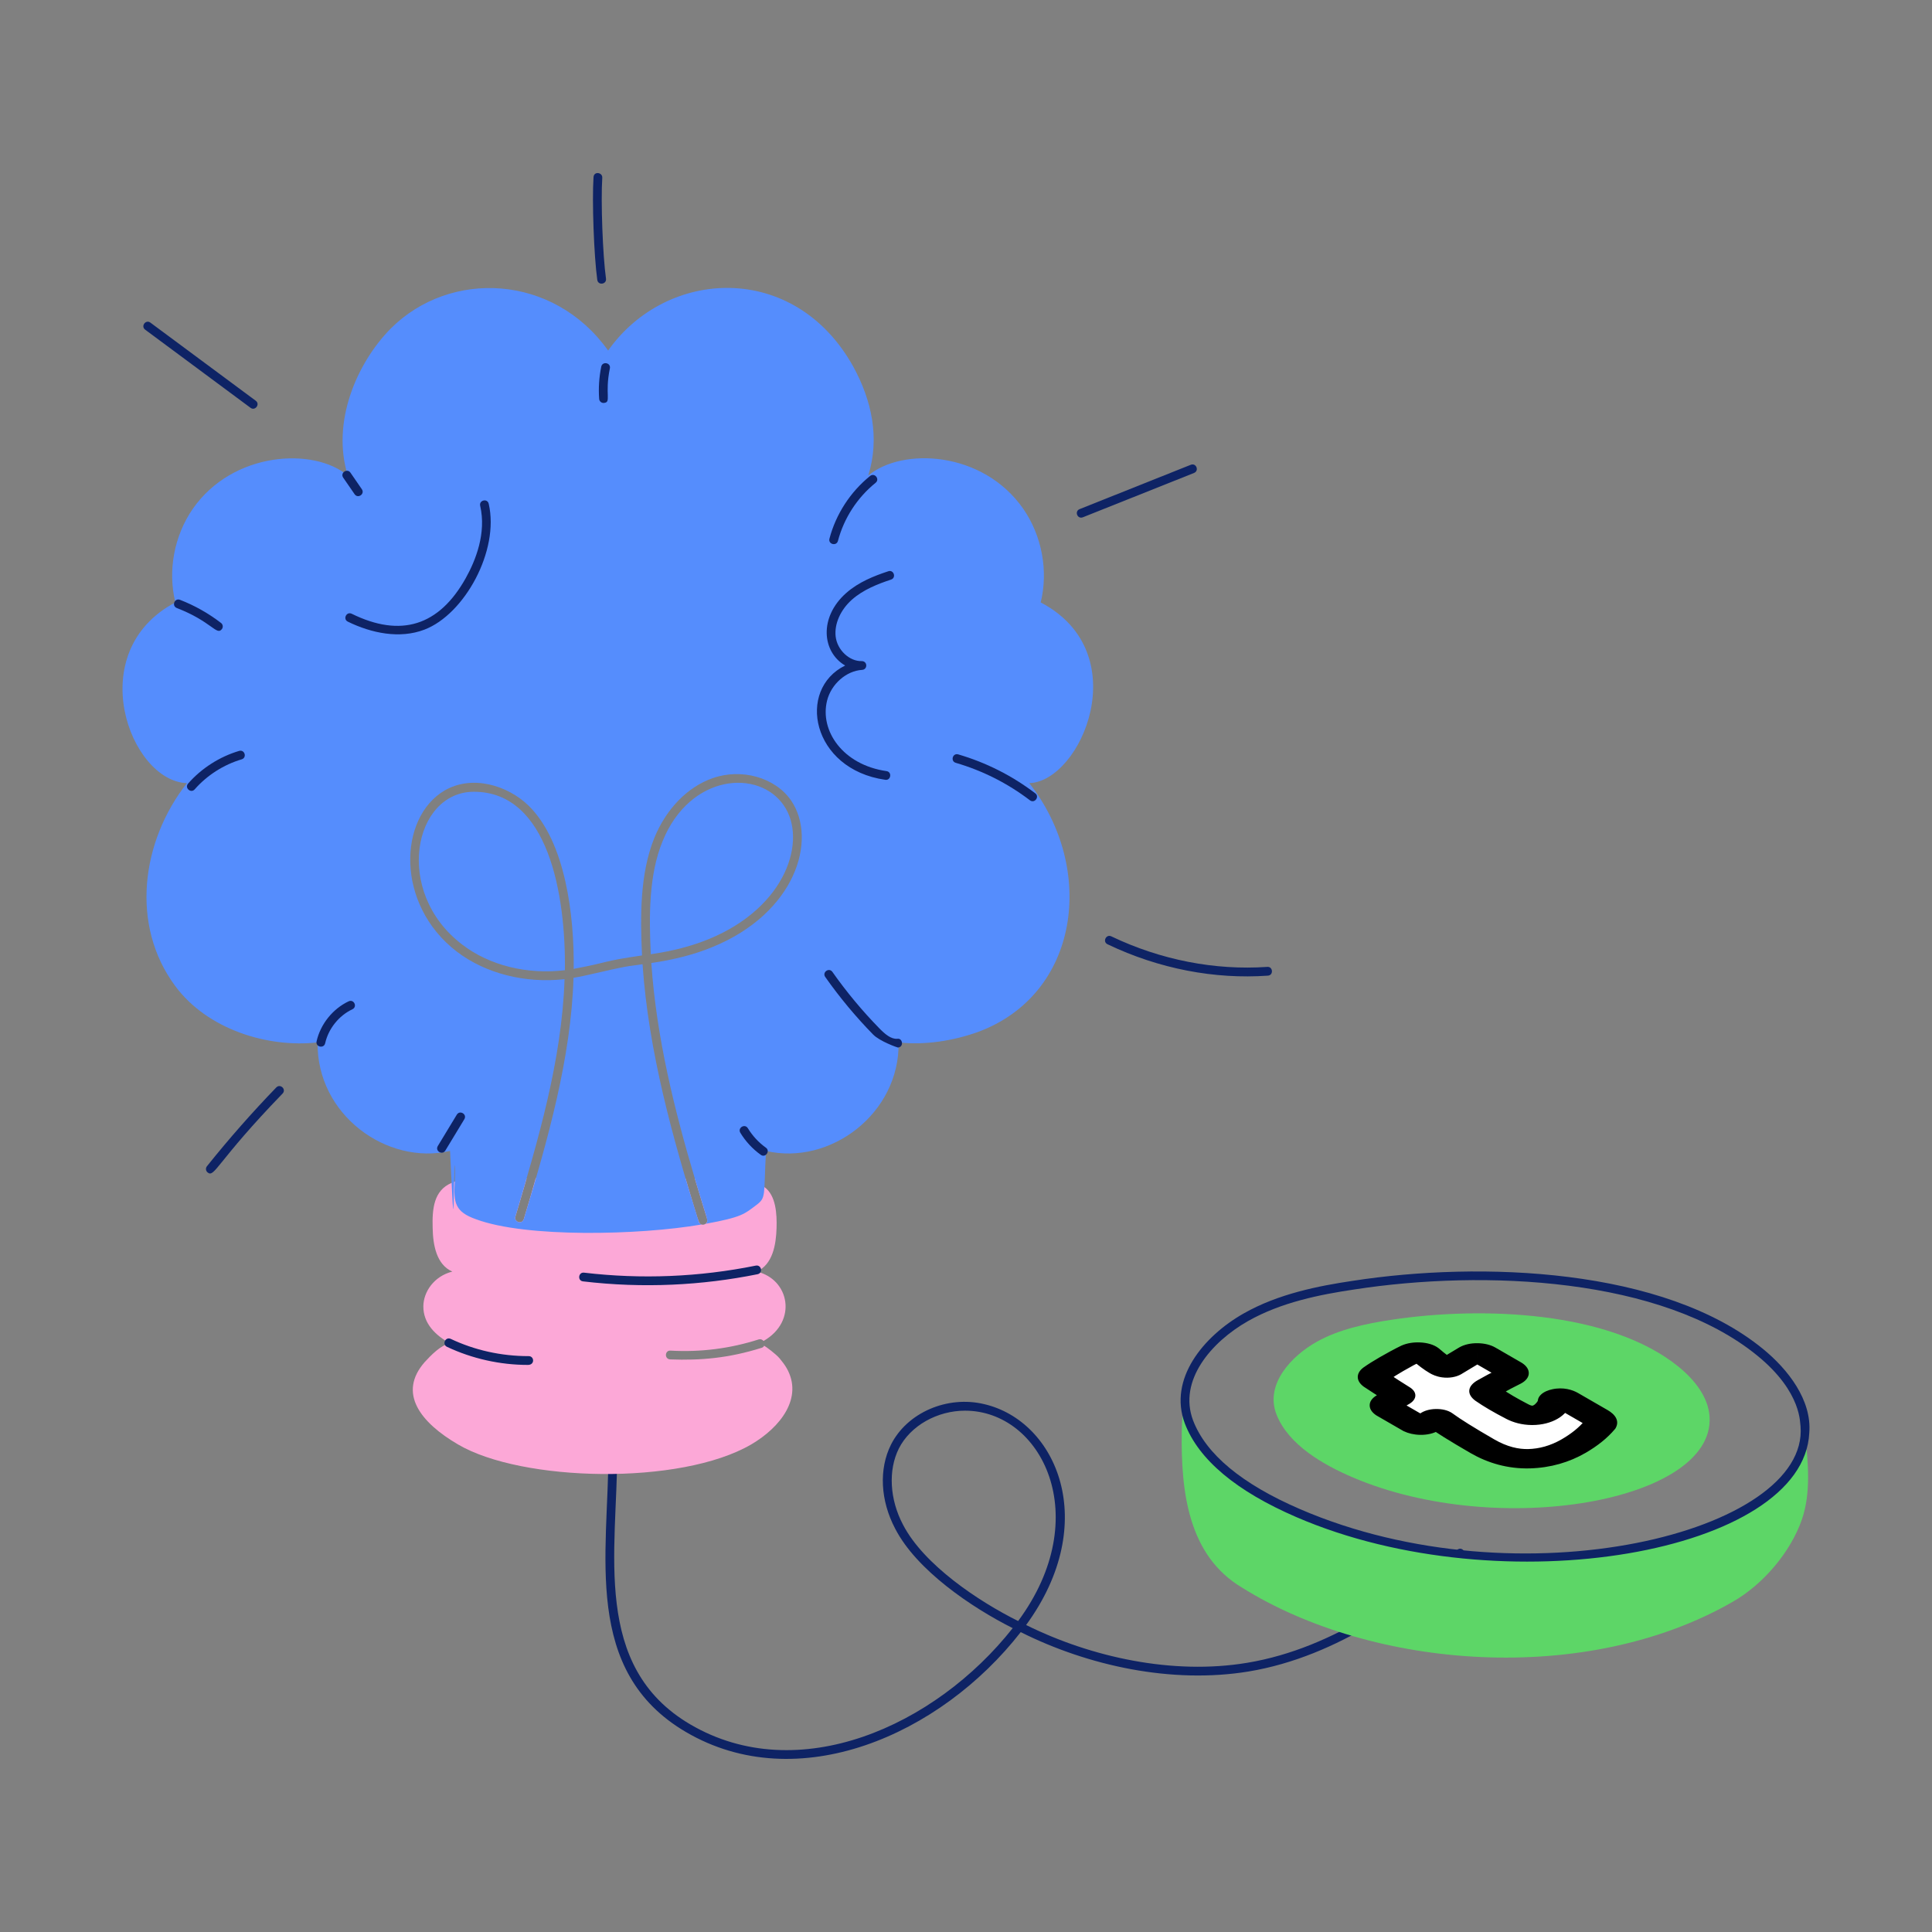 <svg width="252" height="252" viewBox="0 0 252 252" fill="none" xmlns="http://www.w3.org/2000/svg">
<rect x="0" y="0" width="252" height="252" fill="#808080" stroke="none"/>
<path d="M89.477 225.92C75.907 217.975 79.365 202.657 79.365 189.366V163.182C79.217 162.497 79.036 161.725 78.855 160.954C78.679 160.218 79.796 159.948 79.969 160.69C80.154 161.475 80.34 162.26 80.499 163.07L80.51 189.366C80.51 202.343 77.143 217.371 90.054 224.931C104.077 233.14 121.948 225.221 132.091 212.365C126.683 209.649 119.558 204.798 116.773 199.411C114.827 195.731 114.619 191.624 116.218 188.424C118.324 184.254 123.55 181.986 128.389 183.151C137.808 185.353 143.606 198.588 133.841 211.958C142.359 216.175 152.979 218.504 162.683 216.886C174.218 214.973 183.843 207.561 190.076 202.152C190.652 201.651 191.397 202.525 190.827 203.015C184.487 208.517 174.693 216.056 162.871 218.018C152.836 219.67 141.922 217.283 133.138 212.886C122.639 226.362 104.04 234.446 89.477 225.92ZM125.872 184.001C122.288 184.001 118.764 185.925 117.241 188.937C115.829 191.762 116.037 195.572 117.787 198.879C120.492 204.106 127.65 208.88 132.801 211.439C142.861 197.84 135.87 184.001 125.872 184.001Z" fill="#0E2365"/>
<path d="M97.991 188.401C88.751 193.79 68.061 193.304 59.733 188.401C54.866 185.558 51.833 181.708 55.403 177.657C56.159 176.832 57.534 175.389 58.702 175.228C56.846 174.198 55.197 172.662 55.22 170.371C55.242 168.48 56.622 166.455 59 165.858C56.915 164.942 56.48 162.376 56.434 160.2C56.358 157.671 56.574 155.268 58.908 154.29C59.023 154.221 59.114 154.175 59.229 154.152C59.252 154.129 59.298 154.106 59.321 154.129C61.521 153.325 63.907 153.717 68.691 153.717C68.209 155.412 67.705 157.061 67.224 158.688C67.009 159.387 68.095 159.754 68.324 159.009C68.851 157.268 69.378 155.481 69.882 153.671C81.24 153.408 76.237 153.369 89.423 153.717C91.205 159.702 91.135 159.569 91.485 159.719H91.508C91.921 159.857 92.376 159.46 92.241 159.009C91.714 157.29 91.164 155.526 90.637 153.74C93.226 153.74 97.533 153.075 99.709 154.839C101.216 155.915 101.346 158.345 101.29 160.2C101.221 162.376 100.786 164.942 98.701 165.858C102.974 166.845 104.064 172.35 99.595 174.908C99.434 174.725 99.205 174.633 98.976 174.702C95.265 175.893 91.37 176.397 87.453 176.168C86.719 176.111 86.626 177.257 87.407 177.313C91.379 177.46 95.027 177.159 99.343 175.801C99.503 175.755 99.618 175.664 99.663 175.526C99.893 175.641 101.211 176.604 101.702 177.199C102.023 177.588 102.344 178 102.596 178.435C104.807 182.287 101.831 186.149 97.991 188.401Z" fill="#FCA8D7"/>
<path d="M73.683 126.549C68.758 127.145 63.809 125.931 60.258 123.182C51.29 116.334 53.945 103.273 61.817 103.273C71.518 103.273 73.806 116.704 73.683 126.549Z" fill="#558DFD"/>
<path d="M92.446 122.492C90.27 123.386 87.773 124.05 84.886 124.462C84.661 119.649 84.589 114.194 86.421 109.732C90.002 100.893 99.016 100.288 102.251 105.081C105.301 109.517 102.642 118.316 92.446 122.492Z" fill="#558DFD"/>
<path d="M134.255 102.15C143.004 113.306 140.84 129.708 127.543 134.612C124.336 135.758 120.625 136.353 117.211 135.964C117.362 145.267 108.253 152.067 99.915 150.122C99.584 155.965 99.977 156.188 98.655 157.178C97.106 158.34 96.796 158.762 92.034 159.629C92.512 159.27 92.28 159.311 90.636 153.741C88.025 144.967 85.62 135.391 84.955 125.609C87.979 125.174 90.591 124.486 92.882 123.547C103.787 119.108 106.658 109.516 103.191 104.418C101.129 101.417 96.731 100.157 92.927 101.509C89.674 102.654 86.903 105.495 85.345 109.298C83.45 114.004 83.511 119.555 83.741 124.624C78.564 125.366 79.541 125.489 74.99 126.342C74.944 126.365 74.875 126.365 74.829 126.388C74.914 119.589 73.809 109.809 68.919 105.06C66.239 102.471 61.611 100.982 57.945 103.135C51.984 106.685 51.563 117.948 59.549 124.097C63.306 126.983 68.484 128.289 73.638 127.717C73.281 138.375 70.169 148.727 67.223 158.69C67.008 159.388 68.094 159.755 68.323 159.01C71.464 148.63 74.485 138.005 74.806 127.533C75.039 127.533 77.4 127.023 78.403 126.777C82.496 125.824 82.406 126.004 83.81 125.769C84.588 137.147 87.724 148.42 91.141 159.354C91.186 159.514 91.324 159.652 91.484 159.721C83.414 161.116 68.58 161.46 62.092 159.033C59.388 158.084 59.129 156.904 59.32 154.131C59.407 151.504 59.324 150.999 59.228 154.154C59.113 159.061 59.182 159.887 58.701 150.122C50.455 152.046 41.275 145.378 41.428 135.964C34.903 136.704 27.043 134.259 22.872 128.633C16.938 120.661 18.45 109.687 24.384 102.15C16.922 101.897 10.668 85.007 22.872 78.577C21.864 74.453 22.711 69.917 25.117 66.412C30.338 58.853 40.951 58.304 45.368 62.036C43.198 55.104 46.508 47.382 50.958 42.861C58.73 35.09 72.217 35.747 79.32 45.725C86.924 34.952 103.6 34.036 111.278 47.787C113.706 52.208 114.783 57.134 113.248 62.036C117.624 58.339 128.21 58.754 133.5 66.412C135.905 69.917 136.753 74.453 135.745 78.577C148.268 85.149 141.035 101.92 134.255 102.15Z" fill="#558DFD"/>
<path d="M68.847 178.033C65.221 178.033 61.578 177.219 58.305 175.675C57.626 175.351 58.095 174.323 58.793 174.637C61.888 176.098 65.319 176.887 68.966 176.887C69.701 176.887 69.788 178.044 68.847 178.033Z" fill="#0E2365"/>
<path d="M76.048 167.136C75.291 167.049 75.437 165.906 76.182 165.999C83.657 166.881 91.194 166.574 98.581 165.08C99.322 164.932 99.552 166.052 98.809 166.203C91.574 167.662 83.908 168.066 76.048 167.136Z" fill="#0E2365"/>
<path d="M235.033 198.187C233.544 202.471 229.97 206.663 226.007 208.931C206.856 219.948 179.058 217.753 161.999 207.076C155.012 202.906 154.027 194.659 154.141 186.801C154.164 185.564 154.187 184.281 154.577 183.09C154.599 183.869 154.782 184.671 155.08 185.472C157.28 191.223 163.809 194.98 169.33 197.362C195.068 208.484 234.699 202.48 235.423 186.847C235.835 190.673 236.247 194.636 235.033 198.187Z" fill="#5DD667"/>
<path d="M169.101 197.888C161.246 194.498 156.349 190.389 154.546 185.675C152.371 179.876 156.95 174.307 162.22 171.319C166.721 168.762 171.956 167.73 176.484 167.059C193.068 164.499 216.996 165.334 229.965 175.956C233.247 178.641 236.341 182.647 235.992 186.892C235.27 202.518 196.044 209.53 169.101 197.888ZM176.656 168.191C172.229 168.847 167.121 169.851 162.783 172.316C157.996 175.031 153.663 180.069 155.618 185.27C157.304 189.68 161.994 193.572 169.555 196.836C198.318 209.265 236.011 199.823 234.851 186.022C234.75 185.793 235.149 181.674 229.24 176.842C216.763 166.623 193.599 165.574 176.656 168.191Z" fill="#0E2365"/>
<path d="M210.889 185.638C212.122 185.962 213.379 186.183 214.633 186.277L215.188 185.178L211.075 184.812C211.045 185.099 210.983 185.374 210.889 185.638Z" fill="#5DD667"/>
<path d="M218.896 178.233C209.897 170.967 193.263 170.386 181.612 172.128C178.144 172.647 174.667 173.382 171.728 175.028C168.524 176.821 164.951 180.515 166.493 184.481C168.039 188.459 172.624 191.077 176.511 192.73C195.477 200.803 223.551 195.832 222.991 184.861C222.858 182.252 221.025 179.952 218.896 178.233Z" fill="#5DD667"/>
<mask id="path-12-outside-1_2482_7812" maskUnits="userSpaceOnUse" x="172.76" y="171.637" width="41.57" height="23.998" fill="black">
<rect fill="white" x="172.76" y="171.637" width="41.57" height="23.998"/>
<path d="M205.252 188.621C203.451 189.661 201.513 190.21 199.44 190.268C197.357 190.32 195.329 189.777 193.356 188.638C190.719 187.116 188.847 185.948 187.74 185.135C187.65 185.071 187.529 185.042 187.378 185.048C187.227 185.042 187.096 185.071 186.985 185.135L186.064 185.719C185.853 185.841 185.601 185.899 185.31 185.893C185.018 185.887 184.751 185.826 184.509 185.71L181.143 183.767C180.942 183.627 180.841 183.476 180.841 183.313C180.831 183.145 180.932 183 181.143 182.878L182.26 182.233C182.371 182.169 182.426 182.096 182.426 182.015C182.426 181.933 182.371 181.861 182.26 181.797C181.244 181.164 180.348 180.588 179.573 180.071C179.382 179.926 179.286 179.772 179.286 179.609C179.286 179.447 179.372 179.298 179.543 179.165C180.076 178.787 180.725 178.378 181.49 177.936C182.517 177.343 183.402 176.867 184.147 176.507C184.409 176.39 184.716 176.341 185.068 176.358C185.42 176.376 185.692 176.457 185.883 176.602C186.749 177.346 187.468 177.884 188.042 178.215C188.455 178.453 188.787 178.5 189.039 178.354C189.34 178.18 189.813 177.895 190.458 177.5C191.102 177.105 191.575 176.82 191.877 176.646C192.098 176.518 192.365 176.457 192.677 176.463C192.999 176.463 193.276 176.53 193.507 176.663L196.844 178.59C197.085 178.729 197.211 178.895 197.221 179.086C197.231 179.266 197.12 179.418 196.889 179.54C195.953 179.999 195.072 180.466 194.247 180.943C193.724 181.245 193.688 181.567 194.141 181.91C195.097 182.578 196.355 183.316 197.915 184.124C198.529 184.443 199.173 184.606 199.848 184.612C200.512 184.612 201.106 184.461 201.629 184.159C201.891 184.008 202.132 183.804 202.354 183.549C202.575 183.293 202.711 183.063 202.761 182.86C202.741 182.616 202.902 182.459 203.245 182.389C203.577 182.314 203.919 182.378 204.271 182.581L208.136 184.812C208.7 185.138 208.876 185.489 208.664 185.867C207.809 186.884 206.672 187.802 205.252 188.621Z"/>
</mask>
<path d="M205.252 188.621C203.451 189.661 201.513 190.21 199.44 190.268C197.357 190.32 195.329 189.777 193.356 188.638C190.719 187.116 188.847 185.948 187.74 185.135C187.65 185.071 187.529 185.042 187.378 185.048C187.227 185.042 187.096 185.071 186.985 185.135L186.064 185.719C185.853 185.841 185.601 185.899 185.31 185.893C185.018 185.887 184.751 185.826 184.509 185.71L181.143 183.767C180.942 183.627 180.841 183.476 180.841 183.313C180.831 183.145 180.932 183 181.143 182.878L182.26 182.233C182.371 182.169 182.426 182.096 182.426 182.015C182.426 181.933 182.371 181.861 182.26 181.797C181.244 181.164 180.348 180.588 179.573 180.071C179.382 179.926 179.286 179.772 179.286 179.609C179.286 179.447 179.372 179.298 179.543 179.165C180.076 178.787 180.725 178.378 181.49 177.936C182.517 177.343 183.402 176.867 184.147 176.507C184.409 176.39 184.716 176.341 185.068 176.358C185.42 176.376 185.692 176.457 185.883 176.602C186.749 177.346 187.468 177.884 188.042 178.215C188.455 178.453 188.787 178.5 189.039 178.354C189.34 178.18 189.813 177.895 190.458 177.5C191.102 177.105 191.575 176.82 191.877 176.646C192.098 176.518 192.365 176.457 192.677 176.463C192.999 176.463 193.276 176.53 193.507 176.663L196.844 178.59C197.085 178.729 197.211 178.895 197.221 179.086C197.231 179.266 197.12 179.418 196.889 179.54C195.953 179.999 195.072 180.466 194.247 180.943C193.724 181.245 193.688 181.567 194.141 181.91C195.097 182.578 196.355 183.316 197.915 184.124C198.529 184.443 199.173 184.606 199.848 184.612C200.512 184.612 201.106 184.461 201.629 184.159C201.891 184.008 202.132 183.804 202.354 183.549C202.575 183.293 202.711 183.063 202.761 182.86C202.741 182.616 202.902 182.459 203.245 182.389C203.577 182.314 203.919 182.378 204.271 182.581L208.136 184.812C208.7 185.138 208.876 185.489 208.664 185.867C207.809 186.884 206.672 187.802 205.252 188.621Z" fill="white"/>
<path d="M199.44 190.268L199.535 191.529L199.546 191.529L199.44 190.268ZM187.74 185.135L189.459 184.355L189.446 184.345L189.432 184.336L187.74 185.135ZM187.378 185.048L187.232 186.307L187.378 186.313L187.523 186.307L187.378 185.048ZM186.985 185.135L185.439 184.242L185.403 184.263L185.369 184.285L186.985 185.135ZM186.064 185.719L187.61 186.611L187.647 186.59L187.681 186.568L186.064 185.719ZM184.509 185.71L182.964 186.603L183.034 186.643L183.11 186.68L184.509 185.71ZM181.143 183.767L179.463 184.575L179.527 184.618L179.597 184.659L181.143 183.767ZM180.841 183.313L183.027 183.313L183.027 183.292L183.026 183.27L180.841 183.313ZM182.26 181.797L180.656 182.655L180.685 182.672L180.714 182.689L182.26 181.797ZM179.573 180.071L177.832 180.835L177.874 180.867L177.92 180.897L179.573 180.071ZM179.543 179.165L177.848 178.367L177.815 178.39L177.785 178.415L179.543 179.165ZM184.147 176.507L182.814 175.506L182.778 175.522L182.743 175.539L184.147 176.507ZM185.883 176.602L187.698 175.899L187.662 175.868L187.624 175.839L185.883 176.602ZM192.677 176.463L192.606 177.725L192.642 177.725H192.677L192.677 176.463ZM197.221 179.086L195.036 179.125L195.036 179.127L197.221 179.086ZM196.889 179.54L198.304 180.501L198.334 180.487L198.363 180.472L196.889 179.54ZM194.141 181.91L192.403 182.676L192.429 182.695L192.456 182.714L194.141 181.91ZM197.915 184.124L199.379 183.186L199.375 183.184L197.915 184.124ZM199.848 184.612L199.815 185.874L199.832 185.874H199.848L199.848 184.612ZM202.761 182.86L204.926 183.039L204.955 182.92L204.945 182.8L202.761 182.86ZM203.245 182.389L203.972 183.58L204.009 183.572L204.046 183.564L203.245 182.389ZM208.664 185.867L210.631 186.418L210.698 186.339L210.745 186.255L208.664 185.867ZM203.707 187.729C202.198 188.6 200.748 188.968 199.334 189.008L199.546 191.529C202.279 191.452 204.704 190.722 206.798 189.513L203.707 187.729ZM199.345 189.007C198.061 189.039 196.595 188.723 194.902 187.746L191.81 189.531C194.063 190.831 196.652 191.601 199.535 191.529L199.345 189.007ZM194.902 187.746C192.276 186.23 190.481 185.106 189.459 184.355L186.021 185.915C187.213 186.79 189.163 188.002 191.81 189.531L194.902 187.746ZM189.432 184.336C188.864 183.935 188.041 183.757 187.232 183.788L187.523 186.307C187.315 186.315 187.038 186.302 186.741 186.23C186.44 186.158 186.209 186.047 186.048 185.934L189.432 184.336ZM187.523 183.788C186.719 183.757 185.978 183.931 185.439 184.242L188.531 186.027C188.396 186.106 188.203 186.187 187.951 186.243C187.698 186.299 187.448 186.315 187.232 186.307L187.523 183.788ZM185.369 184.285L184.448 184.869L187.681 186.568L188.602 185.985L185.369 184.285ZM184.519 184.826C184.601 184.779 184.729 184.723 184.905 184.682C185.083 184.641 185.251 184.629 185.385 184.632L185.234 187.154C186.148 187.173 186.982 186.974 187.61 186.611L184.519 184.826ZM185.385 184.632C185.485 184.634 185.592 184.646 185.696 184.67C185.798 184.693 185.869 184.721 185.909 184.74L183.11 186.68C183.694 186.961 184.419 187.138 185.234 187.154L185.385 184.632ZM186.055 184.818L182.689 182.874L179.597 184.659L182.964 186.603L186.055 184.818ZM182.822 182.959C182.857 182.982 182.912 183.028 182.957 183.096C183.003 183.165 183.027 183.241 183.027 183.313L178.655 183.313C178.655 183.806 178.975 184.236 179.463 184.575L182.822 182.959ZM183.026 183.27C183.031 183.347 183.01 183.444 182.939 183.547C182.868 183.648 182.771 183.723 182.689 183.77L179.597 181.985C178.969 182.348 178.625 182.83 178.656 183.357L183.026 183.27ZM182.689 183.77L183.806 183.125L180.714 181.34L179.597 181.985L182.689 183.77ZM183.806 183.125C184.277 182.853 184.612 182.469 184.612 182.015L180.24 182.015C180.24 181.885 180.286 181.75 180.384 181.622C180.479 181.496 180.604 181.404 180.714 181.34L183.806 183.125ZM184.612 182.015C184.612 181.56 184.277 181.176 183.806 180.904L180.714 182.689C180.604 182.626 180.479 182.533 180.384 182.408C180.286 182.28 180.24 182.145 180.24 182.015L184.612 182.015ZM183.864 180.939C182.86 180.314 181.981 179.749 181.226 179.245L177.92 180.897C178.714 181.427 179.627 182.013 180.656 182.655L183.864 180.939ZM181.313 179.308C181.337 179.326 181.38 179.363 181.416 179.421C181.452 179.48 181.472 179.545 181.472 179.609L177.1 179.609C177.1 180.081 177.389 180.498 177.832 180.835L181.313 179.308ZM181.472 179.609C181.472 179.658 181.459 179.715 181.424 179.775C181.39 179.835 181.343 179.882 181.301 179.915L177.785 178.415C177.342 178.76 177.1 179.17 177.1 179.609L181.472 179.609ZM181.237 179.962C181.713 179.625 182.31 179.248 183.036 178.828L179.944 177.043C179.141 177.507 178.439 177.949 177.848 178.367L181.237 179.962ZM183.036 178.828C184.037 178.251 184.873 177.802 185.551 177.474L182.743 175.539C181.932 175.932 180.996 176.436 179.944 177.043L183.036 178.828ZM185.48 177.507C185.397 177.544 185.287 177.578 185.161 177.598C185.037 177.618 184.937 177.619 184.881 177.616L185.255 175.101C184.4 175.059 183.541 175.183 182.814 175.506L185.48 177.507ZM184.881 177.616C184.815 177.613 184.685 177.6 184.53 177.553C184.369 177.505 184.236 177.437 184.143 177.366L187.624 175.839C187.012 175.374 186.141 175.145 185.255 175.101L184.881 177.616ZM184.069 177.306C184.955 178.068 185.769 178.688 186.496 179.107L189.588 177.322C189.168 177.08 188.542 176.624 187.698 175.899L184.069 177.306ZM186.496 179.107C186.809 179.288 187.342 179.551 188.086 179.655C189.029 179.787 189.947 179.615 190.584 179.247L187.493 177.462C187.645 177.374 187.886 177.273 188.22 177.216C188.558 177.159 188.873 177.168 189.116 177.202C189.527 177.259 189.688 177.38 189.588 177.322L186.496 179.107ZM190.584 179.247C190.912 179.058 191.404 178.761 192.05 178.365L188.866 176.635C188.223 177.029 187.769 177.302 187.493 177.462L190.584 179.247ZM192.05 178.365C192.692 177.971 193.146 177.698 193.423 177.539L190.331 175.754C190.004 175.942 189.511 176.239 188.866 176.635L192.05 178.365ZM193.423 177.539C193.342 177.585 193.217 177.639 193.048 177.678C192.879 177.716 192.723 177.727 192.606 177.725L192.747 175.202C191.829 175.184 190.978 175.38 190.331 175.754L193.423 177.539ZM192.677 177.725C192.57 177.725 192.43 177.713 192.283 177.678C192.135 177.642 192.028 177.595 191.961 177.556L195.053 175.771C194.419 175.405 193.589 175.201 192.677 175.201V177.725ZM191.961 177.556L195.298 179.482L198.389 177.697L195.053 175.771L191.961 177.556ZM195.298 179.482C195.244 179.451 195.173 179.399 195.117 179.325C195.061 179.251 195.039 179.18 195.036 179.125L199.406 179.048C199.379 178.525 199.013 178.057 198.389 177.697L195.298 179.482ZM195.036 179.127C195.032 179.053 195.052 178.952 195.132 178.843C195.212 178.734 195.322 178.656 195.415 178.608L198.363 180.472C199.064 180.102 199.437 179.596 199.406 179.046L195.036 179.127ZM195.473 178.578C194.495 179.058 193.57 179.548 192.701 180.05L195.793 181.835C196.574 181.384 197.411 180.94 198.304 180.501L195.473 178.578ZM192.701 180.05C192.186 180.347 191.707 180.776 191.646 181.332C191.586 181.885 191.965 182.344 192.403 182.676L195.88 181.145C195.864 181.133 196.035 181.26 196.01 181.491C195.984 181.724 195.784 181.84 195.793 181.835L192.701 180.05ZM192.456 182.714C193.502 183.445 194.844 184.229 196.456 185.063L199.375 183.184C197.867 182.403 196.692 181.711 195.827 181.106L192.456 182.714ZM196.451 185.061C197.366 185.537 198.499 185.863 199.815 185.874L199.88 183.35C199.848 183.35 199.693 183.35 199.379 183.186L196.451 185.061ZM199.848 185.874C201.161 185.874 202.293 185.56 203.175 185.051L200.083 183.266C199.986 183.322 199.927 183.339 199.91 183.344C199.897 183.347 199.884 183.35 199.848 183.35L199.848 185.874ZM203.175 185.051C203.648 184.778 204.016 184.452 204.309 184.113L200.398 182.984C200.249 183.157 200.133 183.237 200.083 183.266L203.175 185.051ZM204.309 184.113C204.598 183.78 204.832 183.417 204.926 183.039L200.597 182.682C200.59 182.71 200.553 182.806 200.398 182.984L204.309 184.113ZM204.945 182.8C204.949 182.843 204.948 183.008 204.748 183.203C204.529 183.416 204.209 183.531 203.972 183.58L202.517 181.199C201.938 181.317 201.367 181.546 200.986 181.916C200.625 182.268 200.554 182.633 200.578 182.92L204.945 182.8ZM204.046 183.564C203.737 183.634 203.384 183.639 203.077 183.582C202.817 183.533 202.705 183.462 202.725 183.474L205.817 181.689C205.136 181.296 203.906 180.883 202.443 181.215L204.046 183.564ZM202.725 183.474L206.59 185.705L209.682 183.92L205.817 181.689L202.725 183.474ZM206.59 185.705C206.677 185.755 206.628 185.746 206.591 185.671C206.572 185.634 206.563 185.593 206.565 185.553C206.567 185.515 206.579 185.489 206.584 185.479L210.745 186.255C210.973 185.848 211.01 185.408 210.791 184.969C210.577 184.543 210.159 184.195 209.682 183.92L206.59 185.705ZM206.698 185.316C205.951 186.203 204.958 187.006 203.707 187.729L206.798 189.513C208.385 188.597 209.666 187.565 210.631 186.418L206.698 185.316Z" fill="black" mask="url(#path-12-outside-1_2482_7812)"/>
<path d="M144.462 123.166C143.773 122.839 144.277 121.808 144.954 122.133C151.401 125.216 158.451 126.585 165.297 126.117C166.044 126.048 166.139 127.21 165.377 127.258C158.455 127.75 151.178 126.38 144.462 123.166Z" fill="#0E2365"/>
<path d="M140.816 66.409L155.322 60.623C156.034 60.349 156.446 61.405 155.747 61.688L141.241 67.473C140.53 67.749 140.116 66.692 140.816 66.409Z" fill="#0E2365"/>
<path d="M77.905 36.503C77.471 33.384 77.209 26.252 77.415 23.115C77.462 22.295 78.607 22.478 78.556 23.191C78.357 26.272 78.614 33.279 79.042 36.346C79.143 37.094 78.012 37.264 77.905 36.503Z" fill="#0E2365"/>
<path d="M32.677 53.191L18.936 43.003C18.321 42.544 19.018 41.634 19.616 42.081L33.357 52.27C33.971 52.727 33.274 53.642 32.677 53.191Z" fill="#0E2365"/>
<path d="M27.08 152.927C26.834 152.73 26.793 152.37 26.99 152.122C29.836 148.564 32.879 145.106 36.035 141.842C36.566 141.3 37.384 142.091 36.858 142.638C28.242 151.544 27.997 153.668 27.08 152.927Z" fill="#0E2365"/>
<path d="M134.338 104.385C131.43 102.17 128.174 100.525 124.664 99.499C123.939 99.285 124.256 98.187 124.986 98.398C128.631 99.465 132.011 101.172 135.031 103.472C135.636 103.932 134.94 104.843 134.338 104.385Z" fill="#0E2365"/>
<path d="M108.189 70.259C109.034 67.062 110.916 64.16 113.489 62.084C114.086 61.61 114.794 62.501 114.209 62.974C111.824 64.898 110.079 67.59 109.298 70.55C109.101 71.282 107.995 70.988 108.189 70.259Z" fill="#0E2365"/>
<path d="M24.539 102.199C26.286 100.206 28.651 98.696 31.192 97.944C31.928 97.737 32.242 98.825 31.519 99.045C29.181 99.734 27.007 101.123 25.398 102.955C24.906 103.526 24.034 102.769 24.539 102.199Z" fill="#0E2365"/>
<path d="M41.294 135.825C41.797 133.585 43.402 131.585 45.478 130.605C46.172 130.293 46.647 131.318 45.965 131.643C44.203 132.473 42.84 134.174 42.413 136.075C42.245 136.813 41.128 136.565 41.294 135.825Z" fill="#0E2365"/>
<path d="M57.107 149.479L59.584 145.391C59.98 144.749 60.957 145.335 60.564 145.986L58.087 150.074C57.696 150.718 56.713 150.131 57.107 149.479Z" fill="#0E2365"/>
<path d="M23.06 79.306C22.367 79.031 22.749 77.976 23.476 78.236C25.394 78.981 27.197 79.999 28.832 81.257C29.083 81.449 29.13 81.809 28.937 82.06C28.26 82.954 27.618 81.074 23.06 79.306Z" fill="#0E2365"/>
<path d="M46.254 64.462L44.768 62.305C44.337 61.675 45.282 61.038 45.712 61.652L47.198 63.813C47.625 64.437 46.687 65.085 46.254 64.462Z" fill="#0E2365"/>
<path d="M78.721 52.559C78.424 52.559 78.171 52.328 78.151 52.026C78.05 50.621 78.142 49.205 78.424 47.823C78.577 47.096 79.699 47.301 79.547 48.051C78.846 51.482 79.79 52.484 78.762 52.557C78.748 52.559 78.735 52.559 78.721 52.559Z" fill="#0E2365"/>
<path d="M113.878 134.932C111.614 132.619 109.516 130.096 107.641 127.431C107.205 126.82 108.134 126.148 108.576 126.773C110.417 129.386 112.475 131.861 114.697 134.132C115.422 134.874 116.212 135.559 117.044 135.494C117.744 135.371 117.923 136.584 117.12 136.635C117.062 136.639 114.758 135.831 113.878 134.932Z" fill="#0E2365"/>
<path d="M99.23 150.627C98.167 149.869 97.246 148.875 96.568 147.757C96.176 147.107 97.15 146.516 97.548 147.162C98.147 148.148 98.959 149.025 99.897 149.696C100.515 150.137 99.838 151.073 99.23 150.627Z" fill="#0E2365"/>
<path d="M45.369 81.085C44.69 80.753 45.192 79.725 45.875 80.055C52.293 83.208 57.266 81.629 60.746 75.413C62.059 73.069 63.453 69.527 62.632 65.972C62.461 65.236 63.577 64.967 63.746 65.713C65.159 71.816 60.595 80.13 55.358 82.127C52.15 83.353 48.465 82.6 45.369 81.085Z" fill="#0E2365"/>
<path d="M115.468 101.712C105.847 100.336 103.877 89.919 110.237 86.808C107.208 85.032 106.81 80.51 110.36 77.362C111.991 75.91 114.059 75.107 115.864 74.512C116.579 74.268 116.943 75.362 116.222 75.599C114.528 76.158 112.598 76.906 111.121 78.217C109.624 79.546 108.812 81.387 108.998 83.022C109.206 84.816 110.828 86.277 112.392 86.23C113.183 86.236 113.177 87.33 112.454 87.376C110.383 87.497 108.414 89.228 107.875 91.4C106.913 95.308 109.919 99.758 115.629 100.58C116.388 100.688 116.203 101.834 115.468 101.712Z" fill="#0E2365"/>
</svg>
